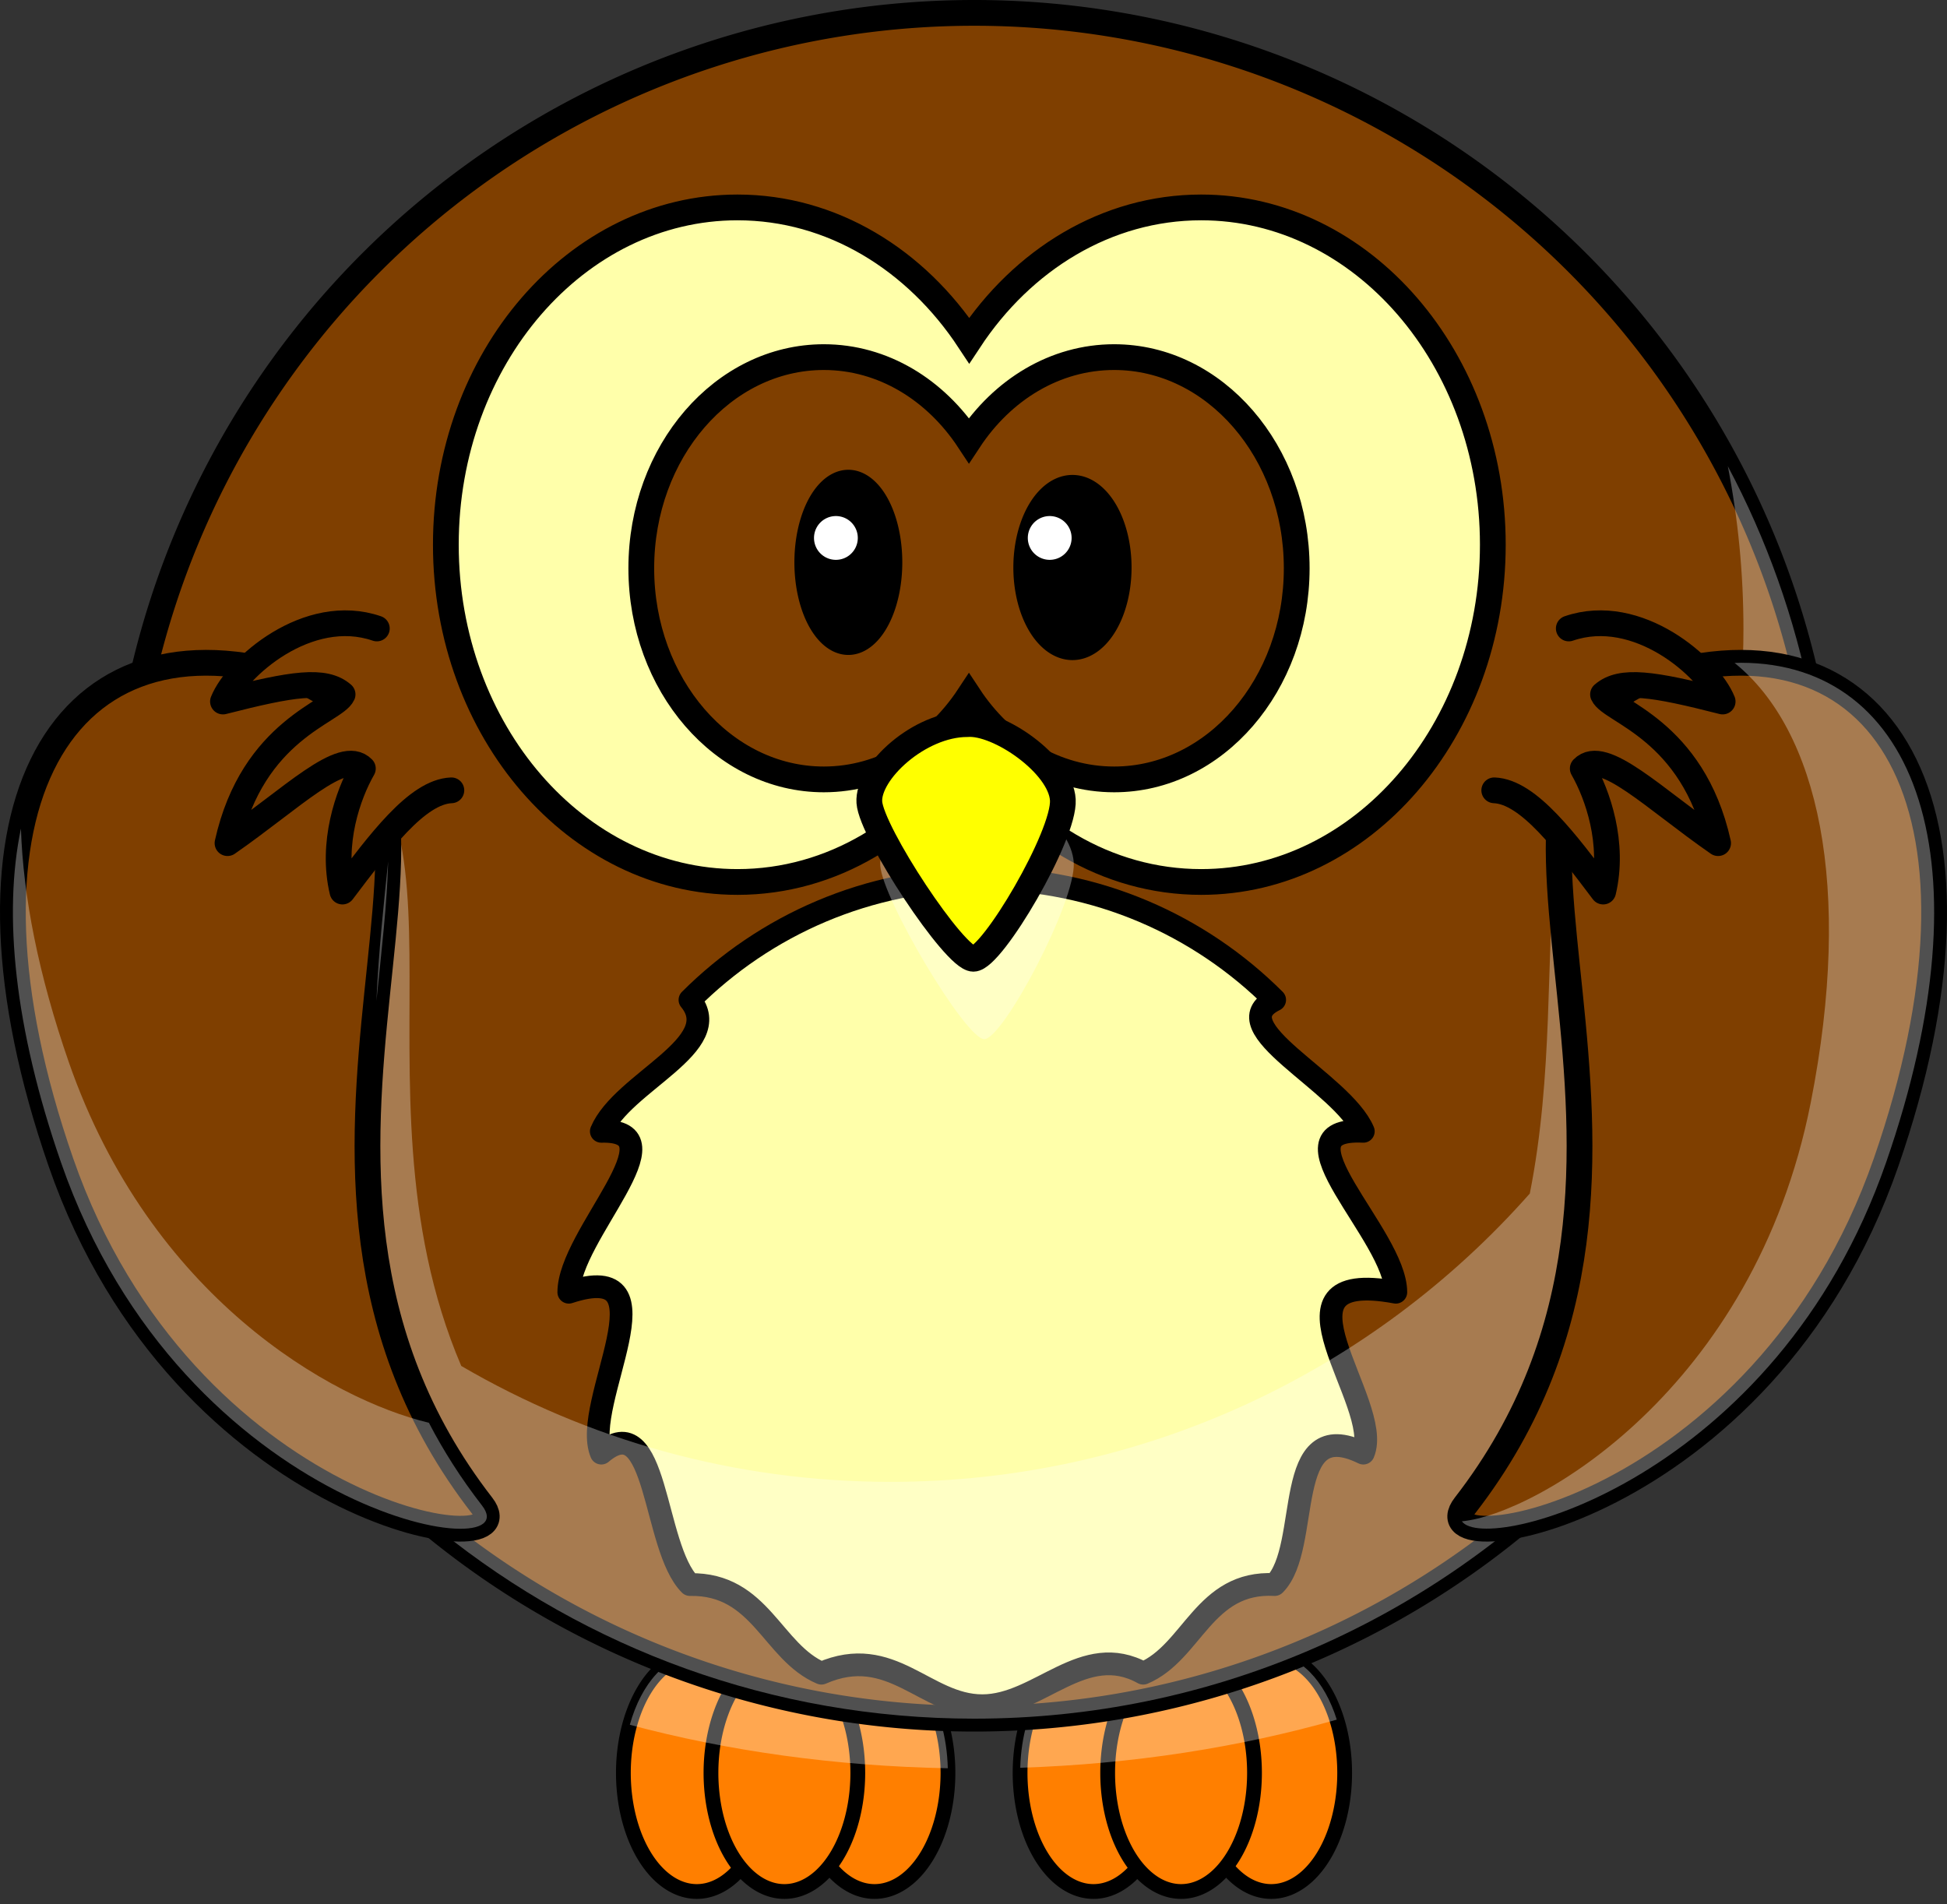 <?xml version="1.0"?><svg width="377.916" height="369.676" xmlns="http://www.w3.org/2000/svg">
 <rect width="100%" height="100%" fill="#333333" stroke="none"/>
 <title>Spectacled Owl</title>

 <g>
  <title>Layer 1</title>
  <path d="m184,344.152a14.25,23.024 0 1 1 -28.5,0a14.25,23.024 0 1 1 28.5,0z" id="path3226" stroke-miterlimit="4" stroke-linejoin="round" stroke-linecap="round" stroke-width="2.869" stroke="#000000" fill-rule="nonzero" fill="#ff7f00"/>
  <path d="m149.5,344.152a14.25,23.024 0 1 1 -28.5,0a14.25,23.024 0 1 1 28.5,0z" id="path3228" stroke-miterlimit="4" stroke-linejoin="round" stroke-linecap="round" stroke-width="2.869" stroke="#000000" fill-rule="nonzero" fill="#ff7f00"/>
  <path d="m166.5,344.152a14.25,23.024 0 1 1 -28.5,0a14.25,23.024 0 1 1 28.5,0z" id="path3230" stroke-miterlimit="4" stroke-linejoin="round" stroke-linecap="round" stroke-width="2.869" stroke="#000000" fill-rule="nonzero" fill="#ff7f00"/>
  <path d="m261,344.152a14.25,23.024 0 1 1 -28.5,0a14.25,23.024 0 1 1 28.5,0z" id="path3224" stroke-miterlimit="4" stroke-linejoin="round" stroke-linecap="round" stroke-width="2.869" stroke="#000000" fill-rule="nonzero" fill="#ff7f00"/>
  <path d="m226.5,344.152a14.25,23.024 0 1 1 -28.5,0a14.25,23.024 0 1 1 28.5,0z" id="path3220" stroke-miterlimit="4" stroke-linejoin="round" stroke-linecap="round" stroke-width="2.869" stroke="#000000" fill-rule="nonzero" fill="#ff7f00"/>
  <path d="m243.5,344.152a14.25,23.024 0 1 1 -28.5,0a14.25,23.024 0 1 1 28.5,0z" id="path3222" stroke-miterlimit="4" stroke-linejoin="round" stroke-linecap="round" stroke-width="2.869" stroke="#000000" fill-rule="nonzero" fill="#ff7f00"/>
  <path d="m135.25,321.125c-5.806,0 -10.78,5.63 -13,13.688c18.971,5.074 39.814,8.034 61.719,8.437c-0.299,-12.285 -6.543,-22.125 -14.219,-22.125c-3.301,0 -6.333,1.827 -8.75,4.875c-2.417,-3.048 -5.449,-4.875 -8.75,-4.875c-3.186,0 -6.126,1.705 -8.5,4.563c-2.374,-2.858 -5.314,-4.563 -8.5,-4.563zm77,0c-7.656,0 -13.891,9.79 -14.219,22.031c21.881,-0.704 42.616,-3.983 61.438,-9.343c-2.347,-7.516 -7.157,-12.688 -12.719,-12.688c-3.301,0 -6.333,1.827 -8.75,4.875c-2.417,-3.048 -5.449,-4.875 -8.75,-4.875c-3.186,0 -6.126,1.705 -8.5,4.563c-2.374,-2.858 -5.314,-4.563 -8.5,-4.563z" id="path3250" stroke-miterlimit="4" stroke-linecap="round" stroke-width="6.429" fill-rule="nonzero" fill-opacity="0.314" fill="#ffffff"/>
  <path d="m354.658,168.064a165.564,165.564 0 1 1 -331.128,0a165.564,165.564 0 1 1 331.128,0z" id="path2385" stroke-miterlimit="4" stroke-linecap="round" stroke-width="5" stroke="#000000" fill-rule="nonzero" fill="#7f3f00"/>
  <path d="m270.932,250.846c-26.5,-4.923 -2.247,21.631 -6.311,31.233c-16.063,-7.898 -9.942,18.25 -17.206,25.514c-13.764,-0.736 -15.913,13.143 -25.514,17.206c-11.602,-6.436 -20.157,6.311 -31.233,6.311c-11.076,0 -17.631,-12.247 -31.233,-6.311c-9.601,-4.063 -11.75,-17.442 -25.514,-17.206c-7.264,-7.264 -6.143,-34.912 -17.206,-25.514c-4.064,-9.602 14.689,-38.156 -6.311,-31.233c0,-11.076 22.247,-31.631 6.311,-31.233c4.063,-9.601 24.442,-16.75 17.206,-25.513c14.528,-14.528 34.594,-23.518 56.747,-23.518c22.153,0 42.219,8.99 56.747,23.518c-10.736,5.263 13.143,15.912 17.206,25.513c-17.936,-0.898 6.311,20.157 6.311,31.233z" id="path3167" stroke-miterlimit="4" stroke-linejoin="round" stroke-linecap="round" stroke-width="4.412" stroke="#000000" fill-rule="nonzero" fill="#ffffaa"/>
  <path d="m335.375,90.5c1.981,10.232 3.031,20.785 3.031,31.594c0,3.73 -0.132,7.425 -0.375,11.094c-3.672,-0.183 -7.578,0.019 -11.75,0.625c-35.215,7.498 -20.173,51.664 -29.343,97.875c-30.343,34.328 -74.71,55.968 -124.094,55.968c-30.374,0 -58.832,-8.207 -83.313,-22.5c-23.679,-55.442 8.076,-115.664 -33.656,-126.062c-46.11,-8.326 -63.97,34.456 -34.156,98.562c16.461,35.394 43.723,52.78 63.781,59.532c28.363,22.8 64.392,36.437 103.594,36.437c45.949,0 87.557,-18.739 117.562,-49c17.454,-8.717 36.862,-24.595 50.344,-51.156c25.212,-49.671 20.385,-87.079 -5.469,-97.438c-3.17,-16.136 -8.666,-31.442 -16.156,-45.531z" id="path3211" stroke-miterlimit="4" stroke-width="5" fill-rule="evenodd" fill-opacity="0.314" fill="#ffffff"/>
  <path d="m55.737,131.045c48.111,17.3 -14.163,94.143 37.819,161.192c9.608,12.393 -57.868,2.091 -81.723,-66.585c-23.198,-66.786 -1.132,-107.539 43.904,-94.607z" id="path3169" stroke-miterlimit="4" stroke-width="5" stroke="#000000" fill-rule="evenodd" fill="#7f3f00"/>
  <path d="m322.179,131.045c-48.111,17.3 14.164,94.143 -37.819,161.192c-9.608,12.393 57.868,2.091 81.723,-66.585c23.198,-66.786 1.132,-107.539 -43.904,-94.607z" id="path3800" stroke-miterlimit="4" stroke-width="5" stroke="#000000" fill-rule="evenodd" fill="#7f3f00"/>
  <path d="m304.504,121.998c13.389,-4.609 27.221,7.583 29.865,14.179c-13.512,-3.452 -19.719,-4.425 -23.218,-1.38c1.507,3.371 17.408,6.742 22.337,28.871c-12.429,-8.617 -22.303,-18.576 -26.272,-14.483c2.881,5.034 6.199,14.497 3.963,23.881c-7.141,-9.425 -14.438,-19.379 -21.141,-19.648" id="path2413" stroke-miterlimit="4" stroke-linejoin="round" stroke-linecap="round" stroke-width="5" stroke="#000000" fill-rule="evenodd" fill="#7f3f00"/>
  <path d="m143.143,40.264c-31.234,0 -56.603,29.331 -56.603,65.472c0,36.14 25.369,65.471 56.603,65.471c18.356,0 34.645,-10.14 44.985,-25.829c10.34,15.7 26.664,25.829 45.027,25.829c31.235,0 56.604,-29.331 56.604,-65.471c0,-36.141 -25.369,-65.472 -56.604,-65.472c-18.361,0 -34.687,10.133 -45.027,25.829c-10.341,-15.685 -26.631,-25.829 -44.985,-25.829z" id="path2387" stroke-miterlimit="4" stroke-linecap="round" stroke-width="5" stroke="#000000" fill-rule="nonzero" fill="#ffffaa"/>
  <path d="m159.909,69.323c-19.553,0 -35.434,18.362 -35.434,40.986c0,22.625 15.881,40.987 35.434,40.987c11.492,0 21.689,-6.348 28.162,-16.17c6.473,9.829 16.692,16.17 28.188,16.17c19.553,0 35.435,-18.362 35.435,-40.987c0,-22.624 -15.882,-40.986 -35.435,-40.986c-11.495,0 -21.715,6.343 -28.188,16.17c-6.474,-9.819 -16.672,-16.17 -28.162,-16.17z" stroke-miterlimit="4" stroke-linecap="round" stroke-width="5" stroke="#000000" fill-rule="nonzero" fill="#7f3f00" id="svg_2"/>
  <path d="m189.843,151.173c-9.288,0 -19.384,10.327 -18.98,16.85c0.404,6.522 16.557,33.699 20.191,33.699c3.635,0 17.769,-26.633 17.365,-34.243c-0.404,-7.609 -12.519,-16.85 -18.576,-16.306z" id="path3407" stroke-miterlimit="4" stroke-width="5" fill-rule="evenodd" fill-opacity="0.314" fill="#ffffff"/>
  <path d="m187.721,140.564c-9.288,0 -19.383,9.306 -18.979,15.184c0.403,5.877 16.556,30.367 20.191,30.367c3.634,0 17.768,-24 17.364,-30.857c-0.403,-6.857 -12.518,-15.184 -18.576,-14.694z" id="path2391" stroke-miterlimit="4" stroke-width="5" stroke="#000000" fill-rule="evenodd" fill="#ffff00"/>
  <path d="m173.552,109.165a8.887,16.387 0 1 1 -17.774,0a8.887,16.387 0 1 1 17.774,0z" id="path2411" stroke-miterlimit="4" stroke-linecap="round" stroke-width="3.169" stroke="#000000" fill-rule="nonzero" fill="#000000"/>
  <path d="m73.144,121.998c-13.389,-4.609 -27.221,7.583 -29.865,14.179c13.512,-3.452 19.72,-4.425 23.218,-1.38c-1.507,3.371 -17.408,6.742 -22.337,28.871c12.429,-8.617 22.304,-18.576 26.272,-14.483c-2.881,5.034 -6.2,14.497 -3.964,23.881c7.141,-9.425 14.439,-19.379 21.142,-19.648" id="path3193" stroke-miterlimit="4" stroke-linejoin="round" stroke-linecap="round" stroke-width="5" stroke="#000000" fill-rule="evenodd" fill="#7f3f00"/>
  <path d="m218.052,110.165a9.887,16.387 0 1 1 -19.774,0a9.887,16.387 0 1 1 19.774,0z" id="path3301" stroke-miterlimit="4" stroke-linecap="round" stroke-width="3.169" stroke="#000000" fill-rule="nonzero" fill="#000000"/>
  <path d="m166.5,104.426a4.25,4.25 0 1 1 -8.5,0a4.25,4.25 0 1 1 8.5,0z" id="path3341" stroke-miterlimit="4" stroke-linejoin="round" stroke-width="5" fill-rule="nonzero" fill="#ffffff"/>
  <path d="m208,104.426a4.25,4.25 0 1 1 -8.5,0a4.25,4.25 0 1 1 8.5,0z" id="path3343" stroke-miterlimit="4" stroke-linejoin="round" stroke-width="5" fill-rule="nonzero" fill="#ffffff"/>
  <path d="m337.938,128.656c-0.413,0 -0.832,0.021 -1.25,0.032c16.212,13.064 23.073,43.297 14.781,85.343c-11.023,55.895 -53.577,80.008 -67.719,81.282c4.592,6.526 60.971,-8.126 82.344,-69.657c20.298,-58.437 5.92,-96.95 -28.156,-97z" id="path3200" stroke-miterlimit="4" stroke-width="5" fill-rule="evenodd" fill-opacity="0.314" fill="#ffffff"/>
  <path d="m4.062,160.844c-3.452,16.506 -1.299,38.672 7.781,64.812c23.855,68.676 91.327,78.987 81.719,66.594c-4.109,-5.3 -7.52,-10.675 -10.312,-16.062c-18.951,-4.542 -54.048,-24.377 -69.906,-70.032c-5.88,-16.926 -8.854,-32.18 -9.281,-45.312zm71.281,6.344c-0.883,8.536 -1.856,17.611 -2.281,27.125c0.993,-9.791 2.079,-18.942 2.281,-27.125z" id="path3205" stroke-miterlimit="4" stroke-width="5" fill-rule="evenodd" fill-opacity="0.314" fill="#ffffff"/>
 </g>
</svg>